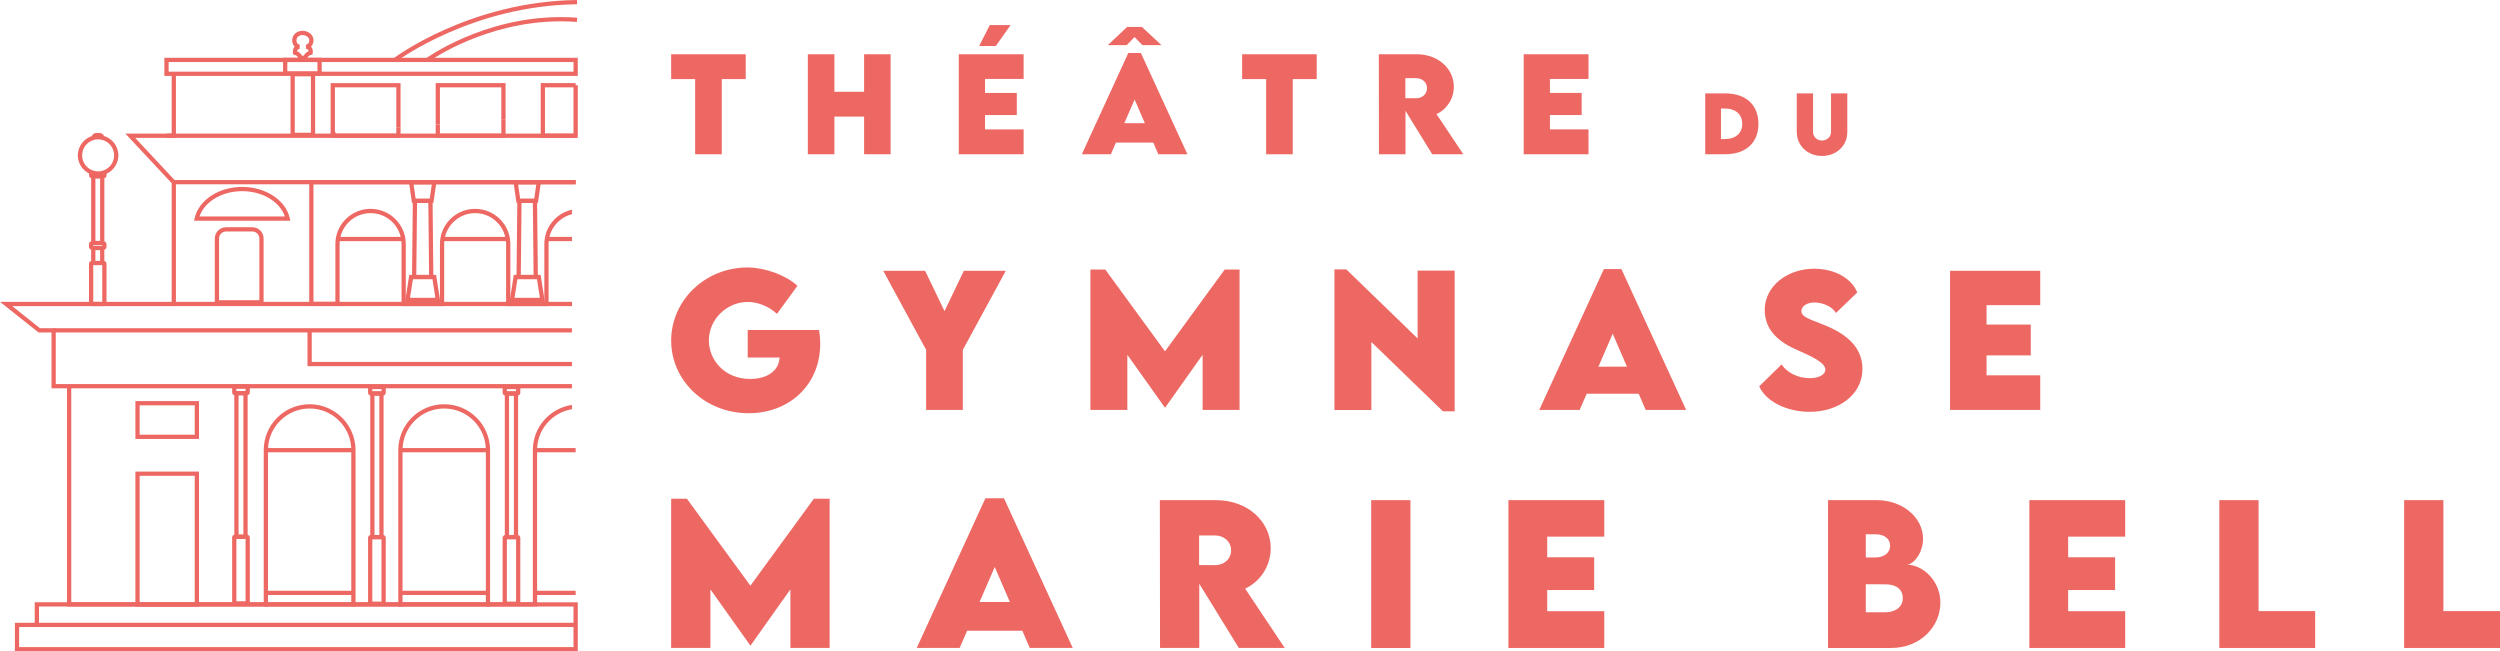<?xml version="1.0" encoding="UTF-8"?>
<svg id="a" data-name="Calque 1" xmlns="http://www.w3.org/2000/svg" viewBox="0 0 1882.51 490.48">
  <polygon points="561.53 59.55 543.5 59.55 543.5 116.16 523.46 116.16 523.46 59.55 505.38 59.55 505.38 40.86 561.53 40.86 561.53 59.55" style="fill: #ED6863;"/>
  <polygon points="670.62 40.86 670.62 116.16 650.67 116.16 650.67 87.81 628.3 87.81 628.3 116.16 608.3 116.16 608.3 40.86 628.3 40.86 628.3 69.12 650.67 69.12 650.67 40.86 670.62 40.86" style="fill: #ED6863;"/>
  <path d="M741.73,59.45v10.51h23.92v16.68h-23.92v10.79h29.06v18.73h-48.82V40.86h48.82v18.59h-29.06Zm8.13-24.81h-12.57l8.03-15.74h15.65l-11.12,15.74Z" style="fill: #ED6863;"/>
  <path d="M868.43,107.38h-28.12l-3.83,8.78h-21.86l34.99-76.24h9.48l35.04,76.24h-21.91l-3.78-8.78Zm-20.04-73.39h-14.2l14.53-13.69h11.16l14.71,13.69h-14.34l-5.93-6.07-5.93,6.07Zm13.69,58.77l-7.71-17.84-7.75,17.84h15.46Z" style="fill: #ED6863;"/>
  <polygon points="991.48 59.55 973.45 59.55 973.45 116.16 953.41 116.16 953.41 59.55 935.33 59.55 935.33 40.86 991.48 40.86 991.48 59.55" style="fill: #ED6863;"/>
  <path d="M1078.47,116.16l-20.13-32.7v32.7h-19.99l-.09-75.3h28.59c16.26,0,27.89,10.98,27.89,24.48,0,9.39-5.65,17.24-13.03,20.6l20.18,30.22h-23.4Zm-20.23-42.23l8.17,.05c4.25,.05,8.13-2.94,8.13-7.57s-3.92-7.57-8.13-7.57h-8.17v15.09Z" style="fill: #ED6863;"/>
  <polygon points="1167.1 59.45 1167.1 69.96 1191.01 69.96 1191.01 86.64 1167.1 86.64 1167.1 97.43 1196.15 97.43 1196.15 116.16 1147.34 116.16 1147.34 40.86 1196.15 40.86 1196.15 59.45 1167.1 59.45" style="fill: #ED6863;"/>
  <path d="M1324.11,93.3c0,14.22-9.53,22.86-25.11,22.86h-14.96v-45.81l14.96-.03c15.58-.06,25.11,8.64,25.11,22.98Zm-12.2-.03c0-7.19-5-11.57-13.22-11.57h-2.79v23h2.9c8.13,0,13.11-4.32,13.11-11.43Z" style="fill: #ED6863;"/>
  <path d="M1352.97,99.5v-29.17h12.26v29.15c0,3.81,3.27,6.34,6.74,6.34s6.8-2.59,6.8-6.34v-29.15h12.26v29.17c0,10.52-8.53,17.94-19.02,17.94s-19.02-7.42-19.02-17.94Z" style="fill: #ED6863;"/>
  <path d="M617.63,258.7c0,31.85-24.05,52.45-53.81,52.45-33.28,0-58.43-24.83-58.43-54.72s25.22-55.05,57.71-55.05c13.32,.19,28.73,5.85,37.37,13.84l-15.4,21.12c-5.85-5.46-14.23-8.97-21.97-8.97-15.6,0-29.31,12.8-29.31,28.99,0,14.69,11.76,28.99,31.13,28.99,12.67,0,21.71-6.11,22.1-16.12h-23.98v-20.73h53.75c.52,3.51,.84,6.89,.84,10.2Z" style="fill: #ED6863;"/>
  <polygon points="697.39 263.45 665.08 203.91 696.61 203.91 711.23 234.26 725.79 203.91 757.38 203.91 725.01 263.45 725.01 308.68 697.39 308.68 697.39 263.45" style="fill: #ED6863;"/>
  <polygon points="933.39 202.94 933.39 308.68 905.57 308.68 905.57 267.15 877.37 306.93 877.17 306.93 848.9 267.15 848.9 308.68 821.08 308.68 821.08 202.94 832.26 202.94 877.24 264.55 922.21 202.94 933.39 202.94" style="fill: #ED6863;"/>
  <polygon points="1095.37 203.78 1095.37 309.72 1086.53 309.72 1032.65 257.53 1032.65 308.75 1004.83 308.75 1004.83 202.87 1013.8 202.87 1067.48 254.87 1067.48 203.78 1095.37 203.78" style="fill: #ED6863;"/>
  <path d="M1233.94,296.46h-39.13l-5.33,12.22h-30.42l48.68-106.07h13.19l48.75,106.07h-30.48l-5.26-12.22Zm-8.84-20.34l-10.72-24.83-10.79,24.83h21.51Z" style="fill: #ED6863;"/>
  <path d="M1324.69,290.94l16.83-16.51c4.35,6.43,12.48,10.33,21.25,10.33,5.91,0,11.7-2.14,11.7-6.43,0-5.39-10.72-10.14-20.99-14.69-13.26-5.72-24.63-14.43-24.63-30.22,0-18.13,17.22-31.07,37.11-31.07,15.99,0,28.47,7.54,32.56,17.87l-16.05,15.47c-3.12-5.52-11.18-7.93-16.18-7.93-5.72,0-9.81,2.92-9.81,6.5,0,4.81,7.41,6.37,18.72,11.11,16.38,6.89,27.23,16.9,27.23,32.37,0,19.95-18.59,32.37-39.58,32.37-17.22,0-32.89-7.6-38.15-19.17Z" style="fill: #ED6863;"/>
  <polygon points="1495.89 229.78 1495.89 244.4 1529.17 244.4 1529.17 267.61 1495.89 267.61 1495.89 282.62 1536.32 282.62 1536.32 308.68 1468.4 308.68 1468.4 203.91 1536.32 203.91 1536.32 229.78 1495.89 229.78" style="fill: #ED6863;"/>
  <polygon points="624.71 375.57 624.71 487.92 595.16 487.92 595.16 443.8 565.19 486.06 564.98 486.06 534.94 443.8 534.94 487.92 505.38 487.92 505.38 375.57 517.26 375.57 565.05 441.03 612.83 375.57 624.71 375.57" style="fill: #ED6863;"/>
  <path d="M769.83,474.94h-41.57l-5.66,12.98h-32.32l51.72-112.7h14.02l51.79,112.7h-32.39l-5.59-12.98Zm-9.39-21.61l-11.39-26.38-11.46,26.38h22.86Z" style="fill: #ED6863;"/>
  <path d="M932.83,487.92l-29.76-48.34v48.34h-29.56l-.14-111.32h42.26c24.03,0,41.23,16.23,41.23,36.18,0,13.88-8.36,25.48-19.27,30.45l29.83,44.68h-34.6Zm-29.9-62.43l12.08,.07c6.28,.07,12.02-4.35,12.02-11.19s-5.8-11.19-12.02-11.19h-12.08v22.3Z" style="fill: #ED6863;"/>
  <rect x="1032.51" y="376.61" width="29.56" height="111.32" style="fill: #ED6863;"/>
  <polygon points="1165.06 404.09 1165.06 419.63 1200.42 419.63 1200.42 444.28 1165.06 444.28 1165.06 460.23 1208.02 460.23 1208.02 487.92 1135.85 487.92 1135.85 376.61 1208.02 376.61 1208.02 404.09 1165.06 404.09" style="fill: #ED6863;"/>
  <path d="M1461.1,453.95c0,17.61-14.78,33.98-37.08,33.98h-47.51v-111.32h36.6c20.16,0,34.94,13.6,34.94,28.93,0,11.46-7.6,19.68-12.15,19.68,11.88,0,25.21,11.95,25.21,28.73Zm-48.89-51.65h-7.25v17.47h7.04c6.42,0,11.26-3.18,11.26-8.91,0-5.39-4.7-8.56-11.05-8.56Zm20.58,48.13c0-6.49-4.7-10.43-13.05-10.43l-14.78-.07v21.13h14.57c6.77,0,13.26-3.31,13.26-10.63Z" style="fill: #ED6863;"/>
  <polygon points="1557.33 404.09 1557.33 419.63 1592.68 419.63 1592.68 444.28 1557.33 444.28 1557.33 460.23 1600.28 460.23 1600.28 487.92 1528.12 487.92 1528.12 376.61 1600.28 376.61 1600.28 404.09 1557.33 404.09" style="fill: #ED6863;"/>
  <polygon points="1743.33 460.16 1743.33 487.92 1671.16 487.92 1671.16 376.61 1700.72 376.61 1700.72 460.16 1743.33 460.16" style="fill: #ED6863;"/>
  <polygon points="1882.51 460.16 1882.51 487.92 1810.34 487.92 1810.34 376.61 1839.9 376.61 1839.9 460.16 1882.51 460.16" style="fill: #ED6863;"/>
  <path d="M182.38,142.34v-1.6c-8.88,0-17.02,2.48-23.37,6.65-6.34,4.17-10.9,10.05-12.43,16.86l-.44,1.95,72.48,.02-.44-1.95c-1.52-6.81-6.09-12.7-12.43-16.87-6.35-4.17-14.5-6.66-23.38-6.66v3.2c8.28,0,15.84,2.33,21.62,6.13,5.78,3.81,9.76,9.05,11.06,14.89l1.56-.35v-1.6s-68.48-.02-68.48-.02v1.6s1.56,.35,1.56,.35c1.31-5.84,5.28-11.08,11.07-14.88,5.78-3.8,13.33-6.13,21.61-6.13v-1.6Z" style="fill: #ED6863;"/>
  <polygon points="220.38 101.56 220.38 103.16 237.31 103.16 237.31 54.28 218.77 54.28 218.77 103.16 220.38 103.16 220.38 101.56 221.98 101.56 221.98 57.48 234.1 57.48 234.1 99.95 220.38 99.95 220.38 101.56 221.98 101.56 220.38 101.56" style="fill: #ED6863;"/>
  <polygon points="103.56 328.93 103.56 330.53 149.84 330.53 149.84 302.02 101.96 302.02 101.96 330.53 103.56 330.53 103.56 328.93 105.16 328.93 105.16 305.22 146.64 305.22 146.64 327.33 103.56 327.33 103.56 328.93 105.16 328.93 103.56 328.93" style="fill: #ED6863;"/>
  <polygon points="103.56 455.19 103.56 456.79 149.84 456.79 149.84 355.09 101.96 355.09 101.96 456.79 103.56 456.79 103.56 455.19 105.16 455.19 105.16 358.29 146.64 358.29 146.64 453.59 103.56 453.59 103.56 455.19 105.16 455.19 103.56 455.19" style="fill: #ED6863;"/>
  <path d="M185.97,291.14v-1.6h-9.02c-1.19,0-2.15,.96-2.15,2.15v3.8c0,1.19,.96,2.15,2.15,2.15h9.02c1.19,0,2.15-.96,2.15-2.15v-3.8c0-1.19-.96-2.15-2.15-2.15v2.15h-1.05c0,.58,.47,1.05,1.05,1.05v-1.05h-1.05v3.8h1.05v-1.05c-.58,0-1.05,.47-1.05,1.05h1.05v-1.05h-9.02v1.05h1.05c0-.58-.47-1.05-1.05-1.05v1.05h1.05v-3.8h-1.05v1.05c.58,0,1.05-.47,1.05-1.05h-1.05v1.05h9.02v-1.6Z" style="fill: #ED6863;"/>
  <path d="M185.97,454.34v-1.6h-9.02v1.06h1.05c0-.62-.5-1.06-1.05-1.06v1.06h1.05v-49.08h-1.05v1.06c.55,0,1.05-.45,1.05-1.06h-1.05v1.06h9.02v-1.06h-1.05c0,.62,.5,1.06,1.05,1.06v-1.06h-1.05v49.08h1.05v-1.06c-.55,0-1.05,.45-1.05,1.06h1.05v2.14c1.16,0,2.15-.93,2.15-2.14v-49.08c0-1.21-.99-2.14-2.15-2.14h-9.02c-1.16,0-2.15,.93-2.15,2.14v49.08c0,1.21,.99,2.14,2.15,2.14h9.02v-1.6Z" style="fill: #ED6863;"/>
  <polygon points="178.04 404.18 178.04 405.79 186.47 405.79 186.47 294.43 176.44 294.43 176.44 405.79 178.04 405.79 178.04 404.18 179.64 404.18 179.64 297.64 183.27 297.64 183.27 402.58 178.04 402.58 178.04 404.18 179.64 404.18 178.04 404.18" style="fill: #ED6863;"/>
  <path d="M190.01,172.7v-1.6h-19.78c-4.69,0-8.49,3.8-8.49,8.49v49.64h36.75v-49.64c0-4.69-3.8-8.49-8.49-8.49v3.2c1.46,0,2.77,.59,3.74,1.55,.96,.96,1.55,2.27,1.55,3.74v46.44h-30.34s0-46.44,0-46.44c0-2.92,2.37-5.28,5.28-5.28h19.78v-1.6Z" style="fill: #ED6863;"/>
  <path d="M229.92,43.52l1.6,.13-.87-.07,.87,.11v-.04s-.87-.07-.87-.07l.87,.11v-.06c.05-.16,.18-.59,.55-1.03,.38-.44,1-.95,2.26-1.29l.98-.26,.18-1c.01-.07,.09-.49,.09-1.11,0-.81-.1-1.99-.85-3.15-.37-.57-.93-1.12-1.66-1.48-.72-.37-1.58-.56-2.54-.56v1.6l.26,1.58c.14-.03,1.33-.22,2.63-1.14,.65-.46,1.32-1.12,1.82-2.03,.5-.91,.82-2.04,.81-3.36,0-1.37-.39-2.59-1.01-3.55-.93-1.45-2.27-2.32-3.47-2.86-.61-.27-1.19-.46-1.71-.58-.52-.12-.96-.19-1.39-.19h-1.37c-.57,0-1.17,.12-1.89,.35-1.05,.35-2.3,.97-3.35,2.08-1.05,1.1-1.84,2.74-1.83,4.75,0,1.32,.31,2.46,.81,3.36,.76,1.37,1.88,2.16,2.76,2.59,.89,.44,1.58,.56,1.69,.58l.26-1.58v-1.6c-.96,0-1.82,.19-2.55,.56-1.1,.55-1.78,1.5-2.1,2.36-.34,.87-.4,1.67-.4,2.28,0,.62,.07,1.04,.09,1.1l.18,1,.98,.26c1.53,.42,2.13,1.07,2.48,1.58,.17,.26,.25,.49,.3,.64l.04,.15h0s.87-.1,.87-.1l-.87,.07v.04s.87-.11,.87-.11l-.87,.07,.12,1.47h6.7l.12-1.47-1.6-.13v-1.6h-3.76v1.6l1.6-.13c-.02-.17-.12-1.12-.84-2.24-.71-1.12-2.11-2.35-4.34-2.93l-.41,1.55,1.58-.28-.64,.12,.64-.11h0s-.64,.11-.64,.11l.64-.11s-.04-.24-.04-.55c0-.47,.1-1.08,.33-1.4,.11-.16,.22-.28,.43-.39,.21-.1,.53-.21,1.09-.21l.26-3.18-.15,.92,.17-.92h-.02s-.15,.92-.15,.92l.17-.92-.11-.03c-.28-.07-.97-.32-1.49-.8-.27-.24-.5-.54-.68-.94-.18-.4-.31-.9-.31-1.61,0-.81,.19-1.4,.47-1.89,.41-.73,1.1-1.26,1.82-1.61,.36-.17,.71-.3,1.01-.37,.29-.08,.54-.1,.58-.1h1.37c.07,0,.52,.05,1.01,.2,.75,.22,1.67,.66,2.31,1.28,.64,.63,1.05,1.33,1.06,2.49,0,.83-.18,1.39-.41,1.81-.35,.63-.88,1.03-1.38,1.27-.24,.12-.47,.2-.62,.24l-.16,.04h-.03s.12,.62,.12,.62l-.1-.62h-.02s.12,.62,.12,.62l-.1-.62,.26,3.18c.56,0,.88,.1,1.09,.21,.3,.16,.43,.34,.57,.67,.13,.32,.18,.76,.18,1.11,0,.18-.01,.33-.02,.43v.11s-.02,.02-.02,.02l.64,.11-.64-.12h0s.64,.12,.64,.12l-.64-.12,1.58,.29-.41-1.55c-2.23,.58-3.63,1.81-4.34,2.93-.72,1.12-.82,2.07-.84,2.24l1.6,.13v0Z" style="fill: #ED6863;"/>
  <path d="M288.32,291.4v-1.6h-9.02c-1.19,0-2.15,.96-2.15,2.15v3.8c0,1.19,.96,2.15,2.15,2.15h9.02c1.19,0,2.15-.96,2.15-2.15v-3.8c0-1.19-.96-2.15-2.15-2.15v2.15h-1.05c0,.58,.47,1.05,1.05,1.05v-1.05h-1.05v3.8h1.05v-1.05c-.58,0-1.05,.47-1.05,1.05h1.05v-1.05h-9.02v1.05h1.05c0-.58-.47-1.05-1.05-1.05v1.05h1.05v-3.8h-1.05v1.05c.58,0,1.05-.47,1.05-1.05h-1.05v1.05h9.02v-1.6Z" style="fill: #ED6863;"/>
  <path d="M288.32,454.6v-1.6h-9.02v1.06h1.05c0-.62-.5-1.06-1.05-1.06v1.06h1.05v-49.08h-1.05v1.06c.55,0,1.05-.45,1.05-1.06h-1.05v1.06h9.02v-1.06h-1.05c0,.62,.5,1.06,1.05,1.06v-1.06h-1.05v49.08h1.05v-1.06c-.55,0-1.05,.45-1.05,1.06h1.05v2.14c1.16,0,2.15-.93,2.15-2.14v-49.08c0-1.21-.99-2.14-2.15-2.14h-9.02c-1.16,0-2.15,.93-2.15,2.14v49.08c0,1.21,.99,2.14,2.15,2.14h9.02v-1.6Z" style="fill: #ED6863;"/>
  <polygon points="280.4 404.44 280.4 406.04 288.83 406.04 288.83 294.69 278.8 294.69 278.8 406.04 280.4 406.04 280.4 404.44 282 404.44 282 297.89 285.63 297.89 285.63 402.84 280.4 402.84 280.4 404.44 282 404.44 280.4 404.44" style="fill: #ED6863;"/>
  <path d="M389.65,291.4v-1.6h-9.02c-1.19,0-2.15,.96-2.15,2.15v3.8c0,1.19,.96,2.15,2.15,2.15h9.02c1.19,0,2.15-.96,2.15-2.15v-3.8c0-1.19-.96-2.15-2.15-2.15v2.15h-1.05c0,.58,.47,1.05,1.05,1.05v-1.05h-1.05v3.8h1.05v-1.05c-.58,0-1.05,.47-1.05,1.05h1.05v-1.05h-9.02v1.05h1.05c0-.58-.47-1.05-1.05-1.05v1.05h1.05v-3.8h-1.05v1.05c.58,0,1.05-.47,1.05-1.05h-1.05v1.05h9.02v-1.6Z" style="fill: #ED6863;"/>
  <path d="M389.65,454.6v-1.6h-9.02v1.06h1.05c0-.62-.5-1.06-1.05-1.06v1.06h1.05v-49.08h-1.05v1.06c.55,0,1.05-.45,1.05-1.06h-1.05v1.06h9.02v-1.06h-1.05c0,.62,.5,1.06,1.05,1.06v-1.06h-1.05v49.08h1.05v-1.06c-.55,0-1.05,.45-1.05,1.06h1.05v2.14c1.16,0,2.15-.93,2.15-2.14v-49.08c0-1.21-.99-2.14-2.15-2.14h-9.02c-1.16,0-2.15,.93-2.15,2.14v49.08c0,1.21,.99,2.14,2.15,2.14h9.02v-1.6Z" style="fill: #ED6863;"/>
  <polygon points="381.72 404.44 381.72 406.04 390.15 406.04 390.15 294.69 380.12 294.69 380.12 406.04 381.72 406.04 381.72 404.44 383.32 404.44 383.32 297.89 386.95 297.89 386.95 402.84 381.72 402.84 381.72 404.44 383.32 404.44 381.72 404.44" style="fill: #ED6863;"/>
  <path d="M78.6,130.74h-1.6v1.33h1.04l-.86-.6c-.09,.12-.18,.35-.18,.6h1.04l-.86-.6,.45,.31-.22-.53s-.09,.03-.23,.22l.45,.31-.22-.53-.13,.02h-7.47s0-.01,0-.01l-.27,.53,.46-.36-.19-.17-.27,.53,.46-.36-.81,.64h1.03c0-.27-.11-.52-.21-.64l-.81,.64h1.03v-1.33h-1.01l.66,.79c.15-.12,.36-.42,.35-.79h-1.01l.66,.79-1.02-1.23-.22,1.59c1.68,.24,3.44,.37,5.25,.37,1.64,0,3.23-.1,4.78-.3l-.2-1.59-1.47,.62,.16,.38,1.47-.62h0l1.47-.62-.16-.38-.47-1.12-1.2,.15c-1.41,.18-2.87,.27-4.37,.27-1.66,0-3.26-.12-4.8-.34l-.7-.1-.54,.45c-.45,.36-.81,.98-.81,1.68v1.33c0,.47,.16,.9,.38,1.22,.34,.48,.76,.75,1.19,.93,.43,.17,.88,.26,1.35,.26h7.35c.63,0,1.22-.14,1.77-.47,.27-.17,.54-.39,.77-.71,.22-.32,.39-.76,.39-1.22v-1.66l-.13-.3-1.47,.62Zm-.55,96.58h-8.89v1.05h1.06c0-.58-.46-1.05-1.06-1.05v1.05h1.06v-29.79h-1.06v1.06c.58,0,1.05-.47,1.06-1.06h-1.06v1.06h8.89v-1.06h-1.05c0,.59,.49,1.05,1.05,1.06v-1.06h-1.05v29.79h1.05v-1.05c-.58,0-1.05,.47-1.05,1.05h1.05v2.15c1.19,0,2.15-.96,2.15-2.15v-29.79c0-.59-.25-1.14-.63-1.52-.39-.39-.93-.62-1.52-.62h-8.89c-1.18,0-2.15,.96-2.15,2.15v29.79c0,1.19,.95,2.15,2.15,2.15h8.89v-3.2Zm0,1.6v-1.6h-8.89v1.05h1.06c0-.58-.46-1.05-1.06-1.05v1.05h1.06v-29.79h-1.06v1.06c.58,0,1.05-.47,1.06-1.06h-1.06v1.06h8.89v-1.06h-1.05c0,.59,.49,1.05,1.05,1.06v-1.06h-1.05v29.79h1.05v-1.05c-.58,0-1.05,.47-1.05,1.05h1.05v2.15c1.19,0,2.15-.96,2.15-2.15v-29.79c0-.59-.25-1.14-.63-1.52-.39-.39-.93-.62-1.52-.62h-8.89c-1.18,0-2.15,.96-2.15,2.15v29.79c0,1.19,.95,2.15,2.15,2.15h8.89v-1.6Zm.55-45.08h-1.6v2.02h1l-.83-.57c-.08,.11-.17,.33-.17,.57h1l-.83-.57,.55,.38-.4-.54-.15,.16,.55,.38-.4-.54,.15,.2-.11-.22-.04,.03,.15,.2-.11-.22h-.05s-.13,.03-.13,.03h-7.16l-.14-.02h-.03s-.23,.43-.23,.43l.38-.3-.16-.14-.23,.44,.38-.3-.78,.61h.98c0-.27-.11-.51-.2-.61l-.78,.61h.98v-2.02h-1.01l.83,.58c.08-.11,.18-.33,.18-.58h-1.01l.83,.58-.55-.38,.4,.54,.15-.16-.55-.38,.4,.54-.14-.19,.11,.22,.04-.02-.14-.19,.11,.22,.17-.03h7.16l.14,.02h.03s.22-.43,.22-.43l-.38,.3,.15,.14,.22-.44-.38,.3,.79-.62h-.99c0,.28,.12,.52,.21,.62l.79-.62h2.21c0-.48-.17-.93-.4-1.25-.35-.49-.78-.76-1.21-.94-.44-.18-.91-.27-1.4-.27h-7.16c-.66,0-1.27,.15-1.83,.49-.28,.17-.55,.4-.78,.72-.23,.32-.4,.77-.4,1.25v2.02c0,.48,.17,.93,.4,1.25,.35,.49,.78,.76,1.21,.95,.44,.18,.91,.27,1.4,.27h7.16c.66,0,1.27-.15,1.84-.49,.28-.17,.55-.4,.78-.73,.23-.32,.4-.77,.4-1.25v-2.02h-1.6Zm-8.08-81.73c-6.83,1.52-11.92,7.61-11.92,14.89,0,7.24,5.05,13.31,11.84,14.86h0c1.1,.25,2.24,.39,3.43,.39,1.07,0,2.11-.11,3.12-.32h0c6.94-1.44,12.13-7.58,12.14-14.93,0-7.28-5.09-13.37-11.91-14.89l-.7,3.13c5.38,1.2,9.41,6.01,9.41,11.76,0,5.8-4.12,10.66-9.58,11.79h0c-.8,.17-1.61,.25-2.46,.25-.93,0-1.84-.11-2.71-.31h0c-5.35-1.22-9.35-6.02-9.35-11.74,0-5.76,4.03-10.56,9.41-11.76l-.7-3.13Zm6.29,1.27l-1.57-.31-.06,.29,1.57,.31,.35-1.56c-1.08-.24-2.2-.37-3.34-.37-1.15,0-2.27,.13-3.35,.37l.35,1.56,1.57-.31-.06-.29-1.57,.31h1.6v-.06s-.18-.04-.18-.04l.16,.11,.03-.07-.19-.04,.16,.11-.13-.09,.09,.14,.04-.04-.13-.09,.09,.14h0s.24-.11,.62-.11h1.81c.38,0,.6,.1,.6,.1l.1-.15-.16,.08,.05,.07,.1-.15-.16,.08,.12-.06-.13,.03v.03s.13-.06,.13-.06l-.13,.03v.06h1.61l-1.57-.31,1.57,.31h1.6c0-.51-.11-1.03-.35-1.49-.35-.7-.97-1.18-1.57-1.43-.61-.26-1.22-.34-1.83-.35h-1.81c-.81,0-1.65,.15-2.43,.67h0c-.38,.26-.74,.64-.98,1.1-.24,.46-.35,.98-.34,1.49v.16l.09,.44,.32,1.61,1.61-.36c.85-.19,1.73-.29,2.64-.29,.9,0,1.79,.1,2.63,.29l1.61,.36,.41-2.06v-.16h-1.6Zm-6.57,83.34v1.6h5.13v8.1h-3.53v-9.7h-1.6v0h-1.6v12.91h9.94v-14.51h-9.94v1.6h1.6Zm6.74-3.75v-1.6h-5.13v-46.89h3.53s0,48.49,0,48.49h1.6v0h1.6v-51.7h-9.94v53.3h9.94v-1.6h-1.6Z" style="fill: #ED6863;"/>
  <polygon points="328.07 93.73 328.07 103.81 380.7 103.81 380.7 90.22 377.5 90.22 377.5 100.61 331.27 100.61 331.27 93.73 328.07 93.73" style="fill: #ED6863;"/>
  <polygon points="248.99 99.35 248.99 103.81 301.62 103.81 301.62 95.84 298.42 95.84 298.42 100.61 252.2 100.61 252.2 99.35 248.99 99.35" style="fill: #ED6863;"/>
  <polygon points="407.15 88.11 407.15 103.81 435.06 103.81 435.06 86.36 435.06 64.18 431.85 64.18 431.85 86.36 431.85 100.61 410.35 100.61 410.35 88.11 407.15 88.11" style="fill: #ED6863;"/>
  <polygon points="433.46 45.12 433.46 43.51 321.88 43.51 296.32 43.51 123.77 43.51 123.77 57.16 435.06 57.16 435.06 43.51 433.46 43.51 433.46 45.12 431.85 45.12 431.85 53.96 126.98 53.96 126.98 46.72 296.32 46.72 321.88 46.72 433.46 46.72 433.46 45.12 431.85 45.12 433.46 45.12" style="fill: #ED6863;"/>
  <polygon points="433.46 100.61 252.93 100.61 252.2 99 252.2 65.78 298.42 65.78 298.42 95.84 301.62 95.84 301.62 62.58 248.99 62.58 248.99 99.69 250.86 103.81 433.46 103.81 433.46 100.61" style="fill: #ED6863;"/>
  <path d="M255.73,183.79c0-6.44,2.61-12.26,6.83-16.48,4.22-4.22,10.04-6.82,16.48-6.82,6.44,0,12.26,2.6,16.48,6.82,4.22,4.22,6.83,10.04,6.83,16.48v46.71h32.12v-46.71c0-6.45,2.6-12.26,6.82-16.48,4.22-4.22,10.04-6.82,16.48-6.82,6.44,0,12.26,2.6,16.48,6.82,4.22,4.22,6.83,10.04,6.83,16.48v46.71h32.01v-46.71c0-10.9,7.5-19.94,17.6-22.5v-1.72c0-.62,.08-1.18,.21-1.71-12.01,2.53-21.01,13.16-21.01,25.92v43.5h-25.6v-43.5c0-14.65-11.88-26.51-26.51-26.51-14.65,0-26.51,11.86-26.51,26.51v43.5h-25.71v-43.5c0-14.65-11.88-26.51-26.51-26.51-14.65,0-26.51,11.86-26.51,26.51v43.5h-16.48v-88.53h197.41v-3.2H232.84v94.93h22.89v-46.71Z" style="fill: #ED6863;"/>
  <polygon points="430.69 292.41 430.69 289.2 41.99 289.2 41.99 247.15 30.13 247.15 9.18 230.5 132.48 230.5 132.48 135.56 131.44 135.56 101.77 103.81 132.48 103.81 132.48 55.56 129.27 55.56 129.27 100.61 94.39 100.61 129.27 137.93 129.27 227.29 0 227.29 29.01 250.35 38.79 250.35 38.79 292.41 430.69 292.41" style="fill: #ED6863;"/>
  <polygon points="410.35 88.11 410.35 65.78 433.46 65.78 433.46 62.58 407.15 62.58 407.15 88.11 410.35 88.11" style="fill: #ED6863;"/>
  <polygon points="331.27 93.73 331.27 65.78 377.5 65.78 377.5 90.22 380.7 90.22 380.7 62.58 328.07 62.58 328.07 93.73 331.27 93.73" style="fill: #ED6863;"/>
  <polygon points="200.18 455.12 200.18 456.72 267.72 456.72 267.72 455.09 267.72 453.49 198.58 453.49 198.58 455.12 198.58 456.72 200.18 456.72 200.18 455.12 201.79 455.12 201.79 455.09 200.18 455.09 200.18 456.7 266.12 456.7 266.12 455.09 264.52 455.09 264.52 455.12 266.12 455.12 266.12 453.52 200.18 453.52 200.18 455.12 201.79 455.12 200.18 455.12" style="fill: #ED6863;"/>
  <polygon points="433.46 455.13 433.46 453.53 52.06 453.53 52.06 455.13 53.66 455.13 53.66 455.09 53.66 453.49 26.14 453.49 26.14 468.96 11.21 468.96 11.21 490.48 435.06 490.48 435.06 453.53 433.46 453.53 433.46 455.13 431.85 455.13 431.85 487.27 14.41 487.27 14.41 472.16 29.35 472.16 29.35 456.7 52.06 456.7 52.06 455.09 50.46 455.09 50.46 455.13 50.46 456.73 433.46 456.73 433.46 455.13 431.85 455.13 433.46 455.13" style="fill: #ED6863;"/>
  <path d="M430.69,304.9c-16.66,2.48-29.46,16.73-29.46,34.08v114.51h-32.18v-114.51c0-19.1-15.49-34.57-34.57-34.57-19.1,0-34.57,15.47-34.57,34.57v114.51h-32.18v-114.51c0-19.1-15.49-34.57-34.57-34.57-19.1,0-34.57,15.47-34.57,34.57v114.51H53.66v-162.69s-3.2,0-3.2,0v165.89H201.79v-117.72c0-8.67,3.51-16.5,9.19-22.18,5.68-5.68,13.51-9.18,22.18-9.19,8.66,0,16.49,3.51,22.17,9.19,5.68,5.68,9.19,13.51,9.19,22.18v117.72h38.59v-117.72c0-8.67,3.51-16.5,9.19-22.18,5.68-5.68,13.51-9.18,22.18-9.19,8.66,0,16.5,3.51,22.18,9.19,5.68,5.68,9.19,13.51,9.19,22.18v117.72h38.59v-117.72c0-15.58,11.38-28.41,26.26-30.85v-3.23Z" style="fill: #ED6863;"/>
  <polygon points="301.51 455.12 301.51 456.72 369.04 456.72 369.04 455.09 369.04 453.49 299.9 453.49 299.9 455.12 299.9 456.72 301.51 456.72 301.51 455.12 303.11 455.12 303.11 455.09 301.51 455.09 301.51 456.7 367.44 456.7 367.44 455.09 365.84 455.09 365.84 455.12 367.44 455.12 367.44 453.52 301.51 453.52 301.51 455.12 303.11 455.12 301.51 455.12" style="fill: #ED6863;"/>
  <path d="M322.82,46.41l.11-.08c2.4-1.71,43.68-30.28,99.37-30.26,3.96,0,8,.14,12.1,.45l.24-3.19c-4.18-.31-8.3-.46-12.34-.46-58.63,.02-101.22,30.86-101.36,30.94l1.88,2.6Z" style="fill: #ED6863;"/>
  <polyline points="130.87 138.77 433.46 138.77 433.46 135.56 130.87 135.56" style="fill: #ED6863;"/>
  <polyline points="250.59 100.61 125.37 100.61 125.37 103.81 250.59 103.81" style="fill: #ED6863;"/>
  <rect x="40.39" y="247.15" width="390.3" height="3.2" style="fill: #ED6863;"/>
  <rect x="130.87" y="227.29" width="299.82" height="3.2" style="fill: #ED6863;"/>
  <polyline points="200.18 340.58 266.12 340.58 266.12 337.38 200.18 337.38" style="fill: #ED6863;"/>
  <polyline points="301.51 340.58 367.44 340.58 367.44 337.38 301.51 337.38" style="fill: #ED6863;"/>
  <polyline points="402.83 340.58 433.46 340.58 433.46 337.38 402.83 337.38" style="fill: #ED6863;"/>
  <polyline points="200.18 448.05 266.12 448.05 266.12 444.84 200.18 444.84" style="fill: #ED6863;"/>
  <polyline points="301.51 448.05 367.44 448.05 367.44 444.84 301.51 444.84" style="fill: #ED6863;"/>
  <polyline points="402.83 448.05 433.46 448.05 433.46 444.84 402.83 444.84" style="fill: #ED6863;"/>
  <polyline points="27.75 472.16 433.46 472.16 433.46 468.96 27.75 468.96" style="fill: #ED6863;"/>
  <polygon points="214.75 45.12 213.15 45.12 213.15 56.91 242.24 56.91 242.24 43.51 213.15 43.51 213.15 45.12 214.75 45.12 214.75 46.72 239.04 46.72 239.04 53.71 216.35 53.71 216.35 45.12 214.75 45.12 214.75 46.72 214.75 45.12" style="fill: #ED6863;"/>
  <polygon points="430.69 272.52 234.75 272.52 234.75 248.78 231.55 248.78 231.55 275.73 430.69 275.73 430.69 272.52" style="fill: #ED6863;"/>
  <polyline points="254.42 181.59 303.66 181.59 303.66 178.38 254.42 178.38" style="fill: #ED6863;"/>
  <polyline points="333.16 181.59 382.68 181.59 382.68 178.38 333.16 178.38" style="fill: #ED6863;"/>
  <rect x="411.78" y="178.38" width="18.91" height="3.2" style="fill: #ED6863;"/>
  <polygon points="324.72 208.61 324.72 207.01 313.47 207.01 314.04 152.83 322.54 152.83 323.12 208.62 324.72 208.61 324.72 207.01 324.72 208.61 326.32 208.59 325.71 149.63 310.87 149.63 310.24 210.21 326.34 210.21 326.32 208.59 324.72 208.61" style="fill: #ED6863;"/>
  <polygon points="327.01 137.16 325.42 136.93 323.57 149.63 313 149.63 311.42 138.77 327.01 138.77 327.01 137.16 325.42 136.93 327.01 137.16 327.01 135.56 307.71 135.56 310.23 152.83 326.34 152.83 328.86 135.56 327.01 135.56 327.01 137.16" style="fill: #ED6863;"/>
  <polygon points="306.87 225.85 308.45 226.1 310.93 210.21 325.65 210.21 327.84 224.25 306.87 224.25 306.87 225.85 308.45 226.1 306.87 225.85 306.87 227.45 331.58 227.45 328.39 207 308.19 207 304.99 227.45 306.87 227.45 306.87 225.85" style="fill: #ED6863;"/>
  <polygon points="403.42 208.61 403.42 207.01 392.17 207.01 392.73 152.83 401.24 152.83 401.81 208.62 403.42 208.61 403.42 207.01 403.42 208.61 405.02 208.59 404.41 149.63 389.56 149.63 388.93 210.21 405.03 210.21 405.02 208.59 403.42 208.61" style="fill: #ED6863;"/>
  <polygon points="405.71 137.16 404.12 136.93 402.27 149.63 391.7 149.63 390.12 138.77 405.71 138.77 405.71 137.16 404.12 136.93 405.71 137.16 405.71 135.56 386.41 135.56 388.93 152.83 405.04 152.83 407.56 135.56 405.71 135.56 405.71 137.16" style="fill: #ED6863;"/>
  <polygon points="385.56 225.85 387.15 226.1 389.63 210.21 404.34 210.21 406.53 224.25 385.56 224.25 385.56 225.85 387.15 226.1 385.56 225.85 385.56 227.45 410.28 227.45 407.09 207 386.88 207 383.69 227.45 385.56 227.45 385.56 225.85" style="fill: #ED6863;"/>
  <path d="M298.34,46.4l.15-.11c3.25-2.4,58.49-42.16,136.04-43.08l-.04-3.2c-81.18,1-137.94,43.74-138.08,43.84l1.93,2.56h0Z" style="fill: #ED6863;"/>
</svg>
